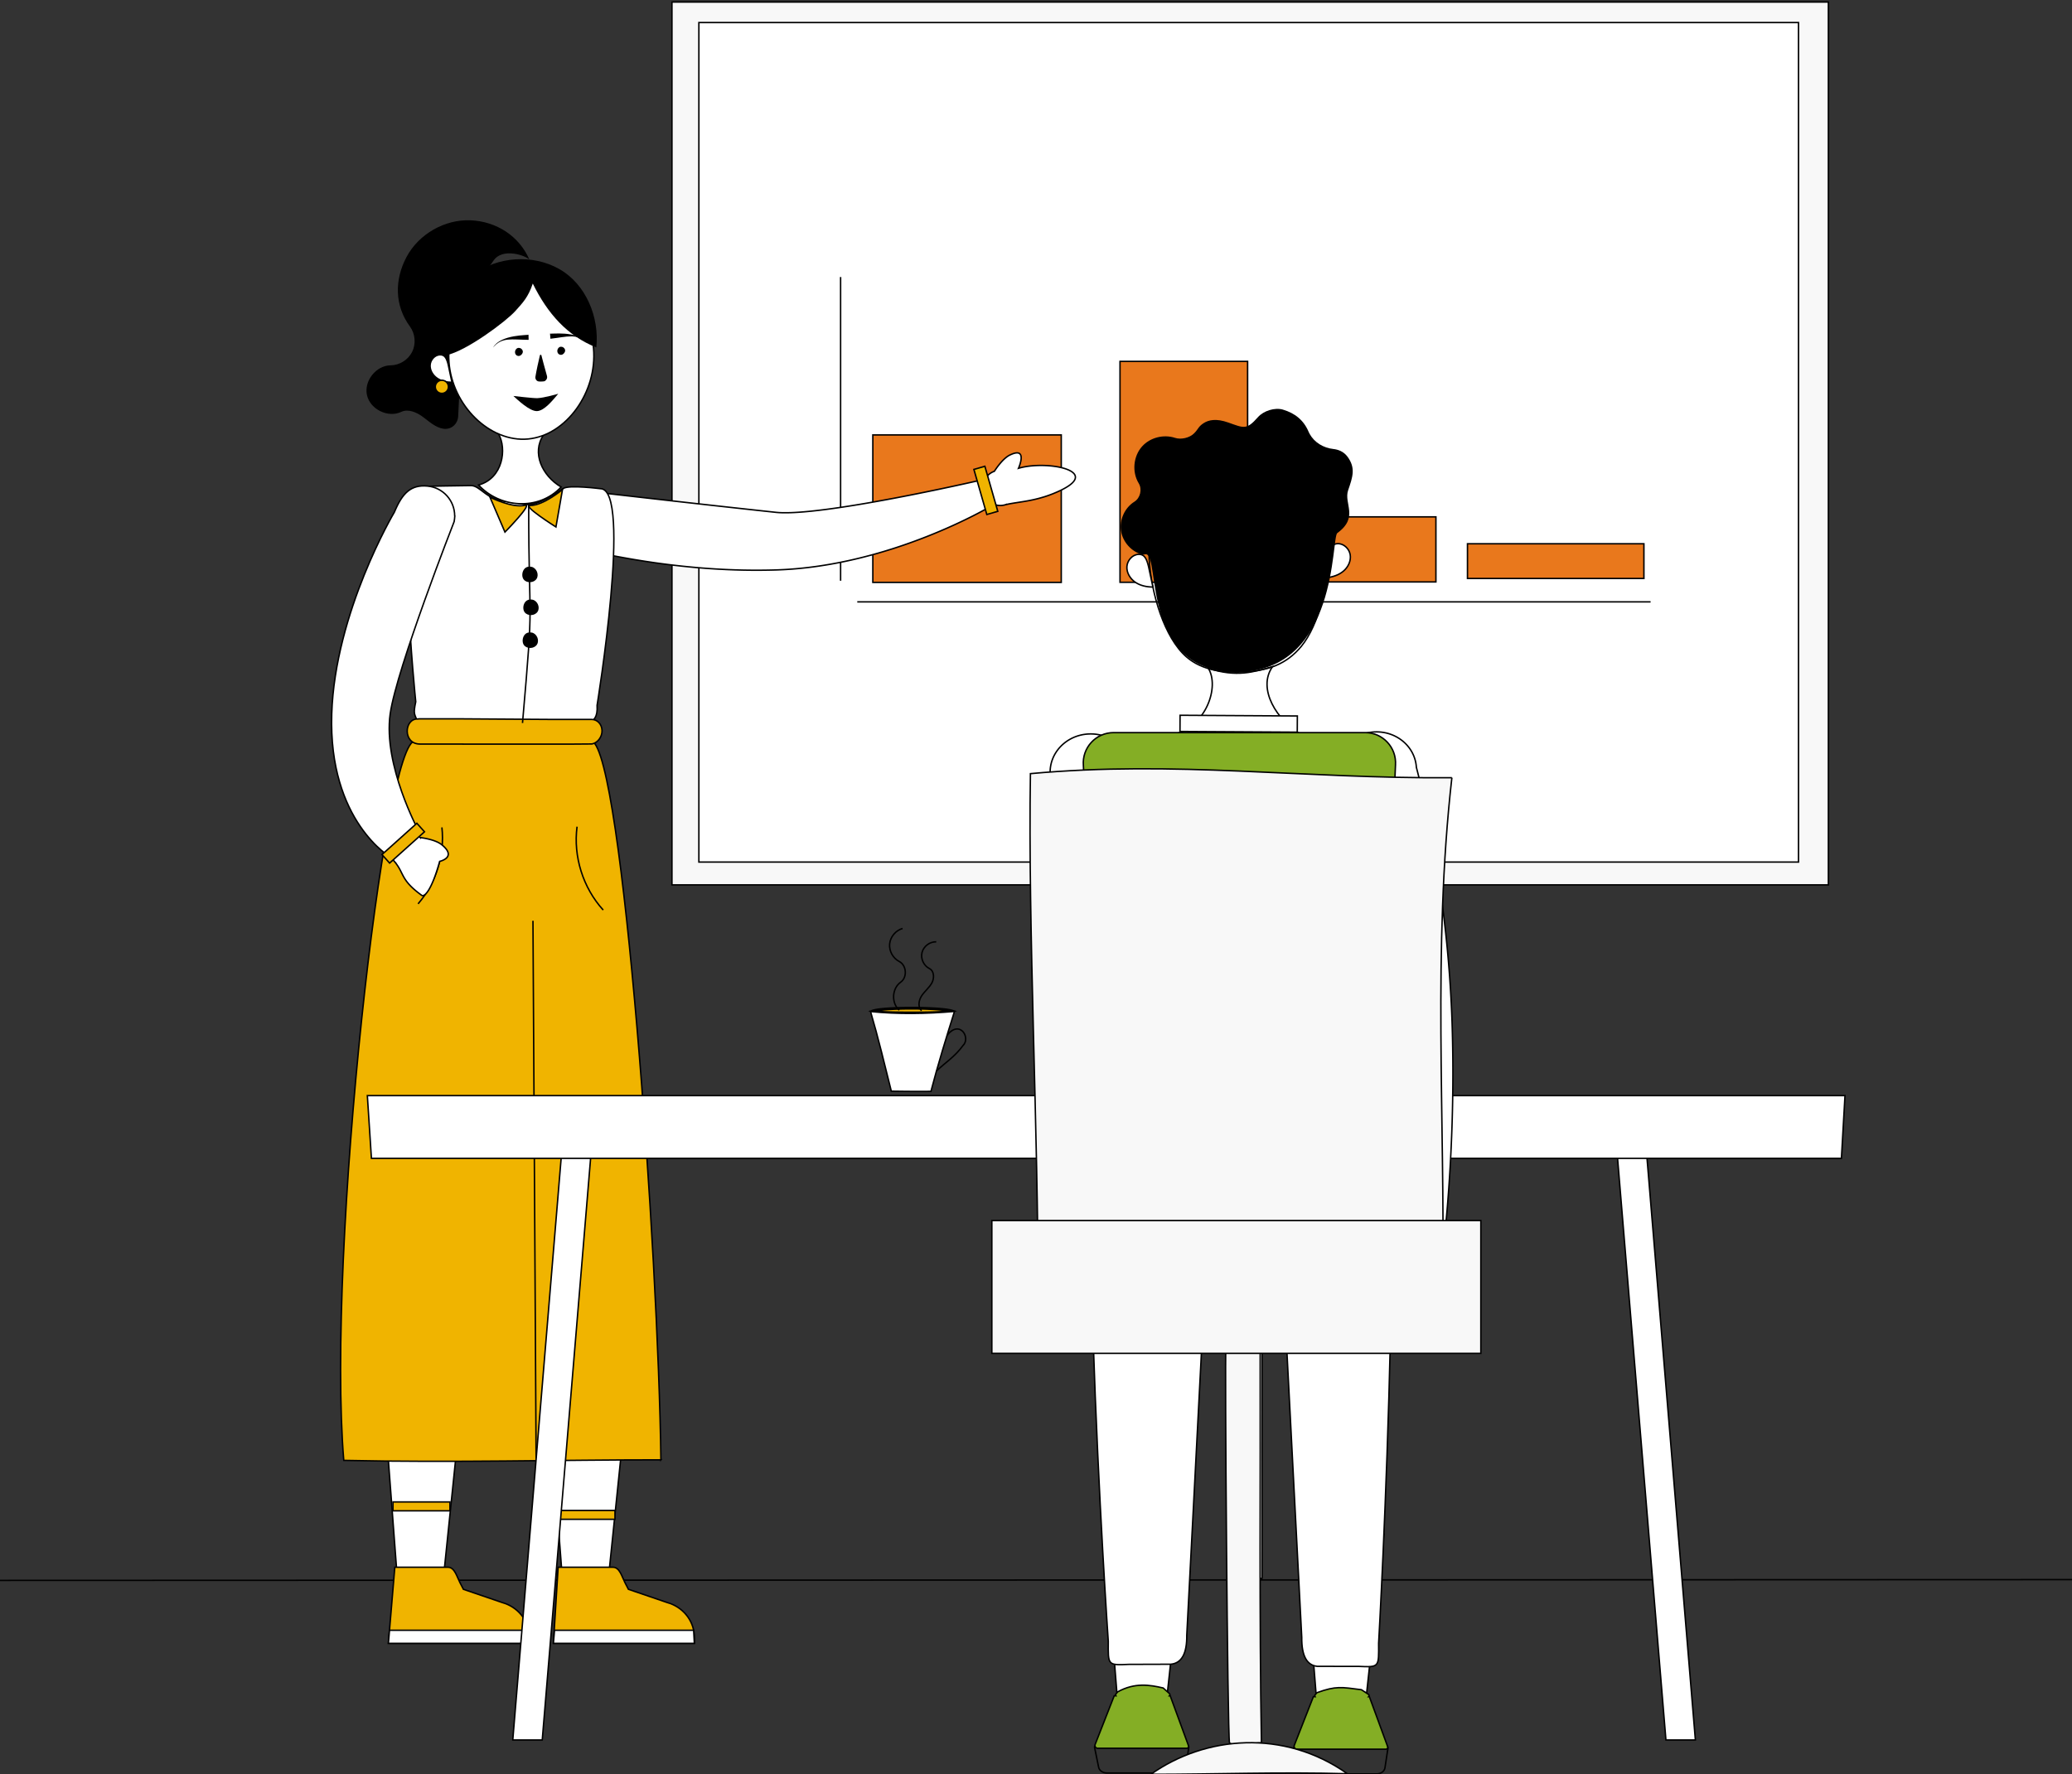 <svg xmlns="http://www.w3.org/2000/svg" width="502" height="430" fill="none"><rect width="100%" height="100%" fill="#333333" stroke="none"/><path stroke="#000" stroke-miterlimit="10" stroke-width=".349" d="m0 383 502-.193"/><path fill="#fff" stroke="#000" stroke-miterlimit="10" stroke-width=".349" d="M305.756 197.204h-3.472v185.315h3.472V197.204z"/><path fill="#F8F8F8" stroke="#000" stroke-width=".349" d="M442.973.497H162.8v213.95h280.173V.497z"/><path fill="#fff" stroke="#000" stroke-width=".349" d="M435.739 5.465H169.323v203.449h266.416V5.465z"/><path fill="#E9781C" stroke="#000" stroke-width=".349" d="M398.286 131.776h-42.75v8.41h42.75v-8.41zM257.121 105.4h-45.653v35.74h45.653V105.4zm45.147-17.821h-30.916v53.534h30.916V87.579zm45.624 37.677h-30.917v15.771h30.917v-15.771z"/><path stroke="#000" stroke-width=".349" d="M207.698 145.858h192.203M203.659 67.137v73.6"/><path fill="#fff" stroke="#000" stroke-miterlimit="10" stroke-width=".349" d="M133.308 343.763h18.079l-3.891 37.817h-11.324l-2.864-37.817z"/><path fill="#F0B400" stroke="#000" stroke-miterlimit="10" stroke-width=".349" d="M134.079 398.248h34.146v-1.434c0-.152 0-.304-.011-.456-.179-3.78-2.88-6.972-6.522-7.981l-9.441-3.223-.836-1.621c-.724-1.403-1.296-3.729-2.872-3.722h-13.32l-1.144 18.437z"/><path fill="#fff" stroke="#000" stroke-miterlimit="10" stroke-width=".349" d="M134.348 395.076h33.706l.171 3.173h-34.146l.269-3.173z"/><path fill="#F0B400" stroke="#000" stroke-miterlimit="10" stroke-width=".349" d="M148.994 366.035h-13.806v2.152h13.806v-2.152z"/><path fill="#fff" stroke="#000" stroke-miterlimit="10" stroke-width=".349" d="M93.33 343.763h18.078l-3.891 37.817H96.189l-2.86-37.817z"/><path fill="#F0B400" stroke="#000" stroke-miterlimit="10" stroke-width=".349" d="M94.1 398.248h34.146v-1.434c0-.152 0-.304-.012-.456-.179-3.78-2.879-6.972-6.522-7.981l-9.44-3.223-.837-1.621c-.723-1.403-1.295-3.729-2.871-3.722H95.656L94.1 398.248z"/><path fill="#fff" stroke="#000" stroke-miterlimit="10" stroke-width=".349" d="M94.368 395.076h33.707l.171 3.173H94.1l.268-3.173z"/><path fill="#F0B400" stroke="#000" stroke-miterlimit="10" stroke-width=".349" d="M109.015 363.981H95.209v2.152h13.806v-2.152z"/><path fill="#fff" stroke="#000" stroke-linecap="round" stroke-width=".349" d="M244.658 110.277c-1.875.912-3.743 3.932-3.743 3.932a4.269 4.269 0 0 0-2.599 5.445 4.258 4.258 0 0 0 5.436 2.607c.035-.012.07-.027.101-.039l.012.027c3.362-.748 7.603-.76 13.183-3.453 9.857-4.758-3.529-7.318-10.292-5.307 0 0 2.424-5.41-2.094-3.212h-.004z"/><path fill="#fff" stroke="#000" stroke-linecap="round" stroke-linejoin="round" stroke-width=".349" d="M142.683 119.205h-.346v.035a7.263 7.263 0 0 0-6.374 7.405 7.264 7.264 0 0 0 7.444 7.077h.047c4.031.612 22.371 5.117 44.73 4.392 27.632-.896 51.98-15.487 51.98-15.487l-3.039-6.161s-38.345 8.85-49.159 7.692c-18.359-1.968-44.228-4.945-44.228-4.945a7.253 7.253 0 0 0-.708-.016c-.117 0-.23.008-.343.02l-.004-.012z"/><path fill="#F0B400" stroke="#000" stroke-miterlimit="10" stroke-width=".349" d="m235.952 113.761 3.132 10.922 2.659-.765-3.131-10.922-2.66.765zm-75.828 240.018c-.627-49.832-9.223-171.09-16.717-174.2-13.986.148-27.496-.159-42.731 0-7.49-1.481-21.597 123.97-17.386 174.332 26.262.585 52.233-.136 76.837-.136l-.003.004z"/><path fill="#fff" stroke="#000" stroke-miterlimit="10" stroke-width=".349" d="M101.318 175.3c-.899-2.459-1.253-2.046-.591-5.241 0 0-5.42-52.385 1.517-52.186 0 0 10.192-.199 11.865-.199 2.307 0 3.86 3.659 8.751 3.858 4.651.187 4.849 2.876 13.643-3.164 1.335-.916 8.962.062 8.962.062 7.775-.062-.805 52.49-.805 52.49.175 3.04-.81 3.511-2.055 4.567l-41.287-.187z"/><path fill="#F0B400" stroke="#000" stroke-miterlimit="10" stroke-width=".349" d="M101.758 180.316c-4.234-.004-3.845-6.197-.561-6.076.14.004.28-.043.424-.043 13.877-.058 27.85.215 41.727.152 1.323-.004 2.459 1.095 2.51 2.689.05 1.59-1.144 3.052-2.452 3.254-.51.078-28.111.035-41.648.024z"/><path fill="#fff" stroke="#000" stroke-miterlimit="10" stroke-width=".349" d="M120.763 105.121c2.089 3.601 1.105 10.803-4.818 12.413 5.055 5.518 14.453 6.406 20.009.487-4.642-2.736-7.179-8.317-4.276-12.596-3.389.106-8.363.09-10.919-.304h.004z"/><path fill="#000" d="M128.293 62.986c-2.479-5.78-8.009-9.333-14.281-9.598-6.273-.265-12.569 3.336-15.523 8.897-2.953 5.557-2.891 11.785.837 16.855 1.28 1.738 1.49 4.205.525 6.134-.965 1.933-3.058 3.242-5.218 3.261-3.522.032-6.502 3.804-5.72 7.241.782 3.438 5.097 5.546 8.288 4.045 1.708-.806 3.728.09 5.253 1.209 1.565 1.145 3.051 2.591 4.985 2.872 1.934.28 3.487-1.189 3.569-3.048 1.751-39.575 4.323-31.208 8.521-37.638 2.23-3.414 8.219-1.153 8.76-.23h.004z"/><path fill="#fff" stroke="#000" stroke-miterlimit="10" stroke-width=".349" d="M125.203 66.361c-9.118.401-17.173 10.682-16.433 21.305.739 10.624 9.946 19.587 19.18 18.718 9.238-.873 16.799-11.38 15.849-21.983-.949-10.604-10.105-18.48-18.6-18.04h.004z"/><path fill="#000" d="M125.028 84.63c.673-.833 2.043.071 1.533 1.014-.221.41-.626.71-1.097.604-.7-.152-.903-1.04-.436-1.621v.004zm10.249-.276c.673-.834 2.043.07 1.533 1.013-.221.41-.626.71-1.097.605-.7-.152-.903-1.041-.436-1.622v.004zm-7.234-3.262.032 1.267c-4.137-.035-6.441-.714-8.612 1.843 1.911-3.266 8.639-2.896 8.577-3.11h.003zm5.215-.269c.031.421.066.842.097 1.267 4.109-.464 6.331-1.376 8.756.939-2.238-3.047-8.892-1.984-8.853-2.206zm-2.455 5.292c-.409 1.77-.806 3.527-1.082 5.18-.082.495.202.986.681 1.126.233.066 1.315.05 1.537-.043.109-.047.813-.495.572-1.305-.455-1.536-1.343-4.97-1.343-4.97-.054-.186-.323-.178-.365.013zm-6.417 9.845c.957.872 3.915 3.729 5.713 3.667 1.797-.063 3.86-2.67 5.156-4.205 0 0-3.39 1.005-5.067 1.071-.969.04-5.802-.534-5.802-.534z"/><path fill="#000" d="M129.083 68.711c-1.102 3.317-2.428 4.661-4.265 6.703-2.191 2.436-11.775 9.65-16.682 10.666-1.724-7.194.576-15.05 6.475-19.505 5.899-4.454 14.468-5.015 20.896-1.371 6.433 3.643 9.74 11.629 8.97 18.99-7.047-2.794-11.842-8.242-15.398-15.48l.004-.003z"/><path fill="#fff" stroke="#000" stroke-miterlimit="10" stroke-width=".349" d="M108.622 88.477c-.373-1.535-.782-2.54-2.043-2.498-1.26.043-2.296 1.24-2.373 2.498-.078 1.259.665 2.475 1.704 3.188 1.039.713 2.331.974 3.588.986l-.88-4.17.004-.004z"/><path fill="#F0B400" stroke="#000" stroke-miterlimit="10" stroke-width=".349" d="M107.054 95.332a1.589 1.589 0 1 0-.002-3.178 1.589 1.589 0 0 0 .002 3.178z"/><path stroke="#000" stroke-miterlimit="10" stroke-width=".349" d="M107.066 200.514c.716 6.614-1.428 13.492-5.775 18.523m27.834 4.1c.257 44.08.51 86.944.767 131.02m9.915-153.818c-.946 7.221 1.436 14.817 6.339 20.198m-18.056-98.491c0 32.537 1.386 20.097-1.498 53.168"/><path fill="#000" d="M128.74 137.358c1.215.234 1.923 1.839 1.273 2.892-.65 1.052-2.401 1.141-3.152.159-.751-.982-.21-3.452 1.879-3.051zm.249 7.965c1.215.234 1.923 1.84 1.273 2.892-.65 1.052-2.401 1.142-3.152.16-.751-.982-.21-3.453 1.879-3.052zm-.16 7.97c1.215.234 1.923 1.839 1.273 2.892-.65 1.052-2.401 1.141-3.152.159-.751-.982-.21-3.452 1.879-3.051z"/><path fill="#F0B400" stroke="#000" stroke-miterlimit="10" stroke-width=".349" d="M136.278 118.633s-4.6 3.865-7.794 3.865c-2.075 0 6.21 5.207 6.21 5.207l1.584-9.069v-.003z"/><path fill="#F0B400" stroke="#000" stroke-miterlimit="10" stroke-width=".349" d="M118.708 120.491s5.366 2.697 8.475 1.957c2.02-.48-4.844 6.5-4.844 6.5l-3.631-8.457z"/><path fill="#fff" stroke="#000" stroke-linecap="round" stroke-width=".349" d="M106.964 204.665c-1.635-1.302-5.156-1.684-5.156-1.684a4.259 4.259 0 0 0-6.024 0 4.272 4.272 0 0 0 0 6.037c.027.027.054.05.078.074l-.02.023c2.125 2.713 1.304 4.205 6.316 7.849.72.522 2.467-1.376 4.366-8.219 0 0 4.374-.951.444-4.084l-.004.004z"/><path fill="#fff" stroke="#000" stroke-linecap="round" stroke-linejoin="round" stroke-width=".349" d="m110.156 125.359.039-.347h-.035c-.008-3.71-2.829-6.87-6.588-7.217-3.993-.37-6.079 1.648-8.024 6.325-.008.015-14.394 24.201-15.176 48.897-.83 26.083 14.343 34.789 14.343 34.789l6.716-6.434s-8.646-15.897-6.899-28.359c1.541-10.99 15.499-46.613 15.499-46.613.043-.23.078-.464.101-.702.012-.113.02-.23.024-.343v.004z"/><path fill="#F0B400" stroke="#000" stroke-miterlimit="10" stroke-width=".349" d="m100.995 199.513-8.45 7.584 1.846 2.063 8.45-7.583-1.846-2.064z"/><path fill="#fff" stroke="#000" stroke-miterlimit="10" stroke-width=".349" d="M89.99 280.715 89 265.517h358l-.864 15.198H89.99zm320.763 140.949-11.717-140.949h-7.135l11.717 140.949h7.135zm-286.516 0 11.717-140.949h7.136l-11.718 140.949h-7.135zm143.273-50.125h19.523l-4.202 38.704H270.6l-3.09-38.704z"/><path stroke="#000" stroke-miterlimit="10" stroke-width=".349" d="M268.151 429.671h17.147c1.041 0 1.91-.666 2.003-1.535l.721-4.749c.016-.103-.082-.196-.207-.196H265.38c-.13 0-.228.098-.205.204l.984 4.805c.129.842.983 1.471 1.995 1.471h-.003z"/><path fill="#84AE25" stroke="#000" stroke-miterlimit="10" stroke-width=".349" d="m287.937 423.031-4.425-12.071h-.172c.119-.133.132-.411-.022-.55l-1.502-1.341c-3.302-.775-6.879-1.344-11.002.922l-.426.494c-.114.133-.109.345-.029.478h-.409l-4.615 11.768c-.189.449.132.951.609.951h21.582c.324 0 .541-.342.408-.648l.003-.003z"/><path fill="#E9781C" stroke="#000" stroke-miterlimit="10" stroke-width=".349" d="M284.46 394.889h-14.91v2.324h14.91v-2.324z"/><path fill="#fff" stroke="#000" stroke-miterlimit="10" stroke-width=".349" d="M315.765 371.757h19.523l-4.2 38.704h-12.234l-3.089-38.704z"/><path stroke="#000" stroke-miterlimit="10" stroke-width=".349" d="M316.406 429.889h17.146c1.042 0 1.911-.666 2.004-1.535l.72-4.749c.016-.103-.082-.196-.206-.196h-22.436c-.13 0-.228.098-.204.204l.983 4.805c.13.842.983 1.471 1.995 1.471h-.002z"/><path fill="#84AE25" stroke="#000" stroke-miterlimit="10" stroke-width=".349" d="m336.191 423.25-4.425-12.072h-.172c.119-.132.132-.411-.022-.549l-1.735-1.142c-4.812-.622-6.134-.964-10.771.719l-.427.494c-.114.133-.109.346-.029.478h-.408l-4.616 11.769c-.188.449.132.951.609.951h21.583c.323 0 .54-.343.408-.648h.005z"/><path fill="#E9781C" stroke="#000" stroke-miterlimit="10" stroke-width=".349" d="M332.715 395.107h-14.91v2.324h14.91v-2.324z"/><path fill="#fff" stroke="#000" stroke-miterlimit="10" stroke-width=".349" d="M333.431 215.468c8.416 45.967.578 182.759.578 182.759.031 5.823.227 5.83-4.87 5.606l-9.939-.007c-2.591-.231-3.862-2.572-3.814-7.023l-9.442-181.823 27.489.488h-.002zm-65.898-.339c-8.541 45.989.978 182.621.978 182.621-.026 5.825-.225 5.83 4.98 5.594l10.149-.032c2.645-.238 3.941-2.582 3.887-7.032l9.439-181.848-29.433.699v-.002z"/><path fill="#fff" stroke="#000" stroke-linecap="round" stroke-linejoin="round" stroke-width=".349" d="m274.005 186.205-.014-.443-.045.006c-.718-4.67-5.099-8.14-10.198-7.895-5.413.261-9.579 4.606-9.311 9.711l.007.056c-.698 5.156-3.786 30.798-.971 62.136 3.157 35.119 10.943 62.417 10.943 62.417l12.902-.62-3.284-124.03a9.085 9.085 0 0 0-.033-1.341l.004.003z"/><path fill="#fff" d="M277.064 311.688c-.027-3.248-2.84-5.858-6.284-5.829-3.444.029-6.214 2.685-6.188 5.933.027 3.247 2.84 5.857 6.284 5.828 3.444-.028 6.214-2.685 6.188-5.932z"/><path fill="#fff" stroke="#000" stroke-linecap="round" stroke-linejoin="round" stroke-width=".349" d="m323.576 186.93-.042-.441h.046c.137-4.725 4.052-8.708 9.139-9.093 5.4-.409 10.071 3.391 10.434 8.486v.057c1.327 5.031 7.558 30.098 8.639 61.545 1.208 35.24-3.144 63.296-3.144 63.296l-12.874.977L323.71 188.26a9.29 9.29 0 0 1-.113-.896 6.382 6.382 0 0 1-.017-.437l-.004.003z"/><path fill="#fff" d="M342.892 316.959c3.422-.383 5.906-3.31 5.546-6.539-.359-3.228-3.424-5.536-6.846-5.153-3.422.382-5.905 3.309-5.546 6.538s3.424 5.536 6.846 5.154z"/><path fill="#fff" stroke="#000" stroke-miterlimit="10" stroke-width=".349" d="M292.757 161.954c2.729 4.488-.503 13.996-8.231 16.002 6.598 6.883 23.331 6.42 30.909.154-6.06-3.412-10.912-11.232-7.123-16.564-4.541 1.294-8.698 2.661-15.555.408z"/><path fill="#84AE25" stroke="#000" stroke-miterlimit="10" stroke-width=".349" d="M269.8 177.542h60.964c4.241 0 7.601 3.587 7.333 7.828l-4.339 103.213-66.388.247-4.892-103.34c-.342-4.283 3.036-7.948 7.322-7.948z"/><path stroke="#000" stroke-miterlimit="10" stroke-width=".349" d="M321.764 133.141c.418 7.799-2.315 18.429-6.486 23.494-3.61 4.386-8.101 5.875-13.656 6.174-5.075.273-10.297-.276-14.181-3.633-5.274-4.557-8.567-15.323-9.017-23.706-.78-14.556 8.29-26.877 20.258-27.52 11.967-.643 22.302 10.635 23.082 25.191z"/><path fill="#fff" stroke="#000" stroke-miterlimit="10" stroke-width=".349" d="M278.27 137.311c-.448-1.827-.935-3.023-2.43-2.968-1.495.054-2.727 1.477-2.817 2.974-.09 1.496.799 2.943 2.034 3.787 1.235.843 2.772 1.153 4.267 1.162l-1.054-4.955zm43.634-2.345c.249-1.865.606-3.106 2.098-3.212 1.492-.106 2.87 1.176 3.119 2.655.249 1.478-.48 3.012-1.618 3.983-1.138.971-2.633 1.443-4.118 1.613l.519-5.039zm-7.584 38.543-28.414-.17-.023 3.923 28.413.17.024-3.923z"/><path fill="#000" d="M276.787 134.414c-2.647-.69-4.779-3.061-5.19-5.771-.412-2.711.914-5.611 3.239-7.06 1.434-.897 1.933-3.014 1.05-4.458-1.673-2.735-1.32-6.561.823-8.945 1.946-2.163 5.219-2.975 7.968-2.071 1.469.483 3.557.001 4.639-1.105 1.083-1.106.959-1.556 2.216-2.405 1.272-.859 3.141-1.233 6.044-.209 3.851 1.359 4.41 1.849 7.213-1.314 1.362-1.532 4.087-2.39 6.049-1.807 2.897.864 5.017 2.544 6.208 5.363.07.167.152.336.248.508 1.162 2.104 3.348 3.404 5.736 3.668 1.158.127 2.495.589 3.442 1.866 2.026 2.736 1.261 4.921.154 8.141-1.107 3.219 2.653 6.534-2.623 10.37-1.494 1.087.29 33.292-24.004 33.672-23.646.371-18.827-28.071-22.332-28.548-.158-.021-.311.055-.471.076-.213.028-.36.042-.402.032l-.007-.003z"/><path fill="#F8F8F8" stroke="#000" stroke-miterlimit="10" stroke-width=".349" d="M305.313 327.924c.092 30.822-.241 63.625.304 94.425-.864-.057-6.982 1.034-7.734 0-.484-1.45-1.163-94.962-.883-95.145.173-.113 7.377.017 7.653.017.357 0 .66.293.66.703z"/><path fill="#F8F8F8" stroke="#000" stroke-miterlimit="10" stroke-width=".349" d="M278.826 429.99c13.153-9.318 32.216-11.028 47.618-.14-15.982-.472-32.169.14-47.618.14zm72.93-241.512c-36.462.237-66.909-4.219-102.106-.993-.608 37.78 1.907 85.91 1.859 127.997 34.061-.035 62.632-4.456 98.029-4.394.585-39.93-2.484-81.116 2.218-122.61z"/><path fill="#F8F8F8" stroke="#000" stroke-width=".349" d="M240.303 295.784h118.472v32.193H240.303z"/><path fill="#F0B400" stroke="#000" stroke-width=".697" d="M230.288 244.921c.148.034.272.068.373.101a3.853 3.853 0 0 1-.359.081c-.544.102-1.337.177-2.31.233-1.942.11-4.547.135-7.191.135-2.643 0-5.112-.025-6.917-.135-.905-.055-1.628-.131-2.119-.232a3.496 3.496 0 0 1-.328-.081c.09-.034.204-.069.344-.104.49-.124 1.213-.233 2.116-.321 1.802-.177 4.267-.269 6.904-.269 2.638 0 5.24.092 7.179.269.972.089 1.764.197 2.308.323zm-19.093-.005.006.006-.006-.006zm.008.225.005-.005a.017.017 0 0 1-.005.005z"/><path stroke="#000" stroke-miterlimit="10" stroke-width=".349" d="M228.977 252.219c0-1.177 1.794-3.239 3.367-2.806 1.573.433 2.176 2.787.996 3.922-2.01 2.783-4.326 4.157-6.483 6.242"/><path fill="#fff" stroke="#000" stroke-miterlimit="10" stroke-width=".349" d="M215.946 264.437c-1.482-5.955-3.212-13.128-5.028-19.299 6.756.668 13.395.569 20.327-.026-1.992 6.367-3.978 12.734-5.702 19.37-3.324.059-9.591-.045-9.591-.045h-.006z"/><path stroke="#000" stroke-miterlimit="10" stroke-width=".349" d="M218.682 225.003c-1.665.466-2.962 2.013-3.139 3.725-.177 1.711.793 3.495 2.327 4.282 1.783.918 1.992 3.849.347 5.009-2.13 1.502-2.314 5.069-.354 6.781m8.968-16.558c-1.547-.059-3.054 1.069-3.441 2.564s.393 3.213 1.776 3.908c1.18.59 1.233 2.328.604 3.488-.63 1.161-1.718 1.994-2.452 3.089s-1.01 2.734-.039 3.626"/></svg>